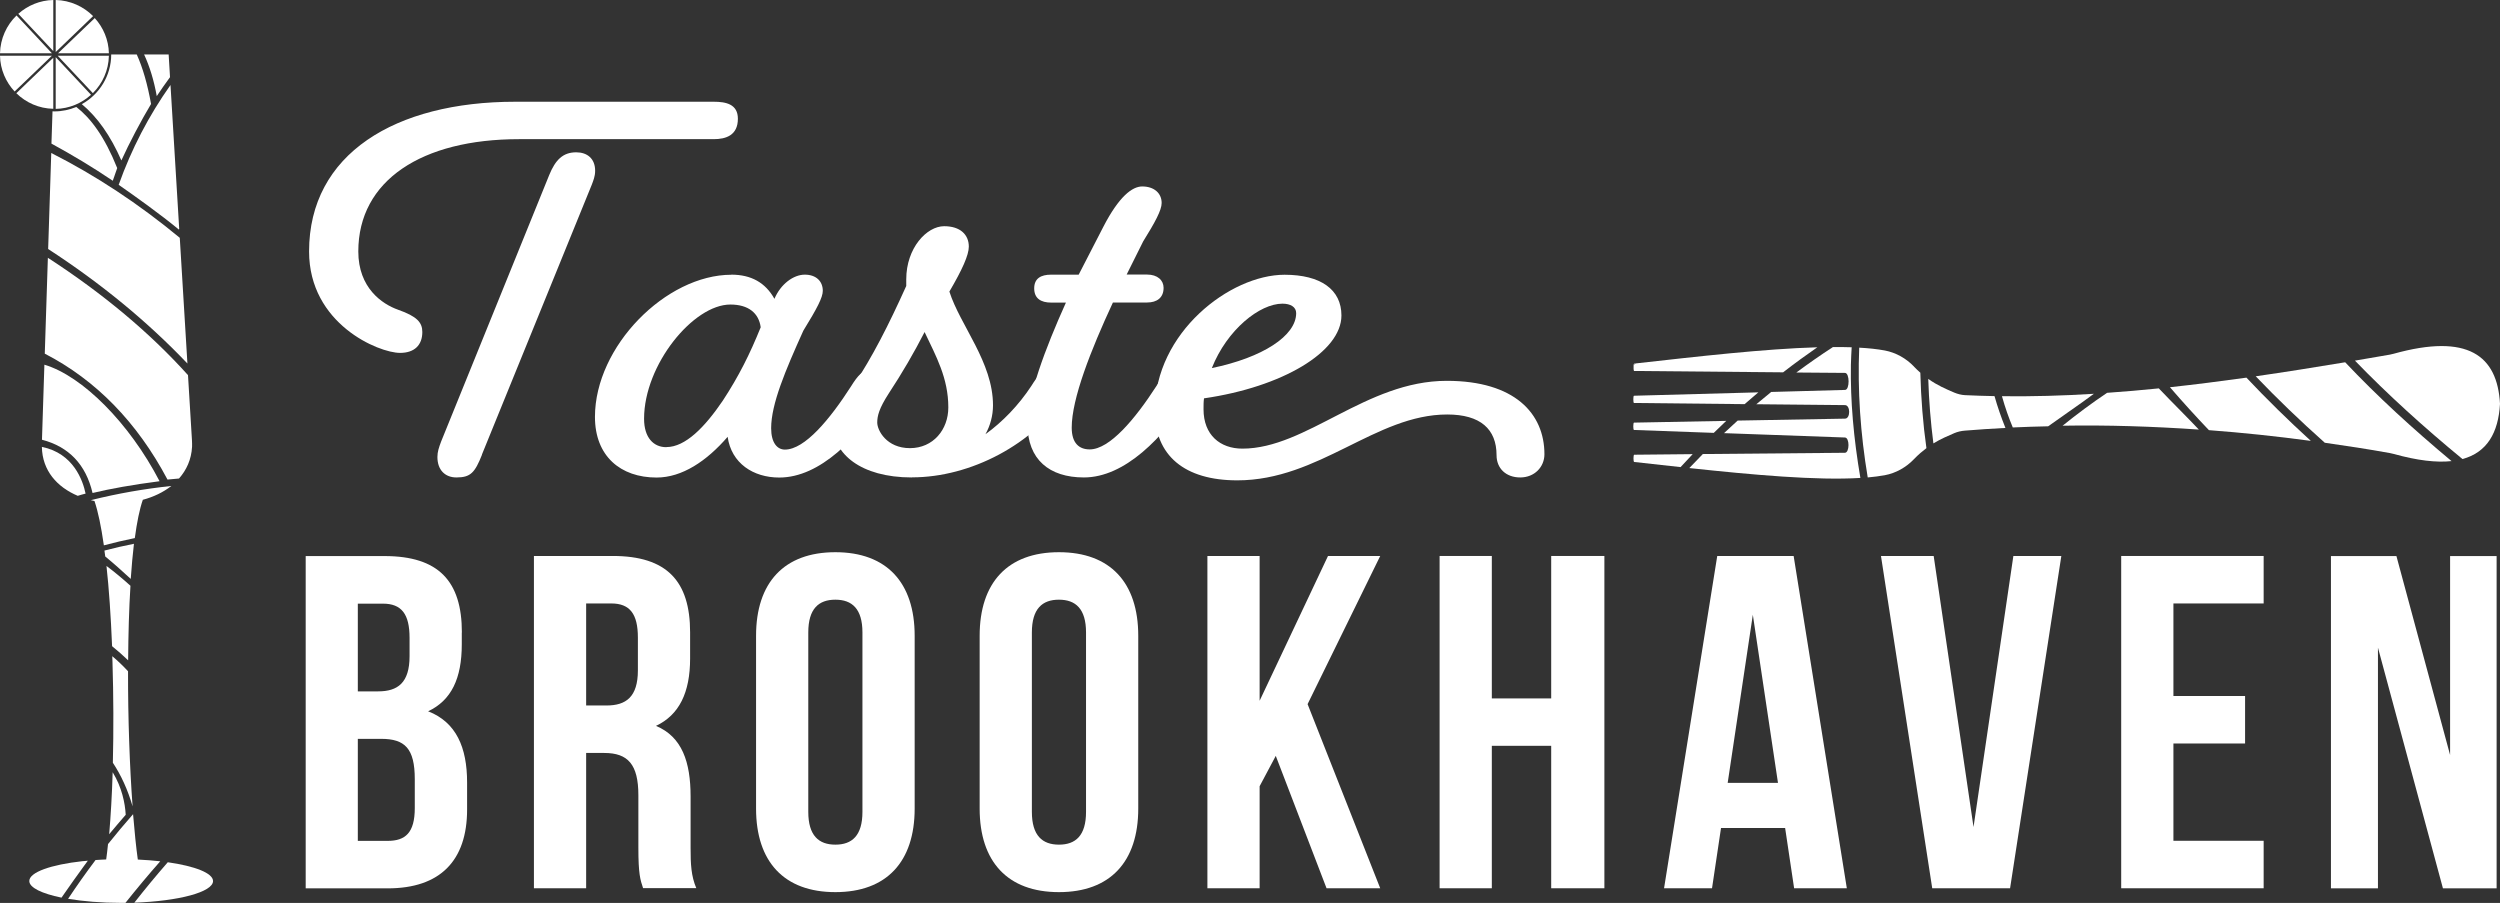 <?xml version="1.0" encoding="UTF-8"?><svg id="Layer_1" xmlns="http://www.w3.org/2000/svg" viewBox="0 0 258.51 93.37"><rect x="0" y="0" width="258.51" height="93.37" fill="#333333" stroke="none"/><defs><style>.cls-1{fill:#fff;}</style></defs><g><path class="cls-1" d="m168.97,37.6s-.05.08-.06.19c.07-.07.14-.14.21-.2-.05,0-.1.01-.15.02Z"/><path class="cls-1" d="m197.93,37.92c-.82-.86-1.88-1.46-3.04-1.68-.77-.14-1.66-.24-2.64-.29-.18,4.41.12,8.87.88,13.42.63-.06,1.23-.13,1.76-.23,1.17-.22,2.22-.82,3.04-1.68.43-.45.86-.81,1.27-1.12-.36-2.55-.56-5.15-.63-7.8-.21-.19-.43-.39-.64-.61Z"/><path class="cls-1" d="m216.51,40.72c-3.22.2-6.39.29-9.5.25.33,1.18.71,2.25,1.12,3.23,1.21-.06,2.44-.09,3.66-.12.67-.48,1.37-.97,2.04-1.44,1.07-.75,2.07-1.45,2.67-1.91Z"/><path class="cls-1" d="m203.18,40.86c-.38-.02-.75-.12-1.09-.26-.84-.36-1.75-.74-2.7-1.42.07,2.26.25,4.49.53,6.67.76-.46,1.48-.77,2.16-1.06.35-.15.72-.23,1.09-.26,1.38-.12,2.79-.2,4.2-.28-.44-1.09-.82-2.19-1.13-3.29-1.03-.02-2.05-.05-3.07-.1Z"/><path class="cls-1" d="m254.62,47.47c2.55-.69,3.72-2.71,3.89-5.71-.27-5-3.32-7.32-11-5.18-.13.04-.26.07-.39.09-1.21.21-2.41.42-3.61.62,3.39,3.51,7.14,6.9,11.11,10.17Z"/><path class="cls-1" d="m240.38,45.78c2.24.32,4.48.66,6.75,1.07.13.02.26.05.39.09,2.44.68,4.42.91,5.98.74-3.97-3.31-7.69-6.71-11-10.22-3.12.52-6.2,1.01-9.25,1.45,2.21,2.31,4.59,4.6,7.14,6.87Z"/><path class="cls-1" d="m232.29,39.05c-2.67.37-5.3.71-7.91.99,1.31,1.52,2.66,3,4.03,4.44,3.47.26,6.99.63,10.54,1.11-2.37-2.16-4.59-4.34-6.66-6.54Z"/><path class="cls-1" d="m223.23,40.16c-1.8.18-3.58.34-5.35.46-1.58,1.06-3.11,2.2-4.6,3.4,4.59-.08,9.3.07,14.09.4-.55-.59-1.21-1.25-1.91-1.97-.73-.74-1.51-1.53-2.23-2.29Z"/><path class="cls-1" d="m191.49,35.91c-.62-.02-1.28-.03-1.96-.02-1.28.83-2.54,1.71-3.78,2.63l5.03.04c.49,0,.5,1.76,0,1.76l-7.63.21c-.52.42-1.03.84-1.54,1.27l9.17.09c.57,0,.58,1.4,0,1.4l-11.1.2c-.47.43-.94.86-1.41,1.3l12.5.45c.5,0,.49,1.58,0,1.58l-14.69.13c-.47.48-.94.96-1.4,1.45,6.64.71,13.21,1.3,17.69,1.02-.7-4.12-1.04-7.96-.98-11.69.01-.61.05-1.22.08-1.83Z"/><path class="cls-1" d="m168.96,43.7c-.09,0-.1.76,0,.76l8.25.3c.43-.42.85-.83,1.29-1.24l-9.53.18Z"/><path class="cls-1" d="m168.96,40.92c-.09,0-.09.75,0,.75l11.44.12c.47-.41.94-.82,1.42-1.22l-12.85.35Z"/><path class="cls-1" d="m168.98,38.36l15.4.14c1.16-.9,2.34-1.76,3.54-2.59-5.47.16-12.37.95-18.79,1.67-.07.07-.14.14-.21.2-.02.23,0,.58.06.58Z"/><path class="cls-1" d="m168.98,47.02c-.09,0-.1.74,0,.75,1.58.18,3.19.36,4.8.53.41-.45.83-.9,1.25-1.34l-6.04.06Z"/></g><g><path class="cls-1" d="m73.8,10.52c1.27,0,2.5.25,2.5,1.76,0,1.71-1.23,2.11-2.5,2.11h-20.14c-10.04,0-16.61,4.26-16.61,11.61,0,3.77,2.45,5.44,4.12,6.03,1.96.69,2.5,1.32,2.5,2.3,0,1.37-.83,2.16-2.3,2.16-2.21,0-9.41-2.99-9.41-10.49,0-10.09,8.92-15.48,21.31-15.48h20.53Zm-23.96,36.5c-.74,1.86-1.18,2.35-2.65,2.35-1.13,0-1.96-.74-1.96-2.11,0-.54.15-.98.39-1.62l11.17-27.54c.64-1.57,1.42-2.35,2.79-2.35,1.13,0,1.96.64,1.96,1.91,0,.59-.2,1.03-.34,1.42l-11.37,27.93Z"/><path class="cls-1" d="m75.62,28.4c2.06,0,3.53.83,4.46,2.5.64-1.52,1.96-2.5,3.14-2.5s1.86.69,1.86,1.67c0,.69-.59,1.81-2.01,4.12-1.86,4.12-3.33,7.59-3.33,10.09,0,1.52.64,2.21,1.42,2.21,2.06,0,4.66-3.14,6.86-6.57.64-1.03,1.23-1.76,2.16-1.76.98,0,1.81.69,1.81,1.57,0,.34-.1.69-.29.98-2.99,4.61-6.91,8.67-11.12,8.67-2.69,0-4.95-1.47-5.34-4.21-2.16,2.5-4.7,4.21-7.35,4.21-3.72,0-6.37-2.21-6.37-6.27,0-7.3,7.35-14.7,14.11-14.7Zm-6.71,17.83c1.96,0,3.97-2.06,5.83-4.8,1.67-2.55,2.79-4.8,3.92-7.59-.2-1.47-1.27-2.35-3.14-2.35-3.82,0-8.92,6.22-8.92,11.81,0,1.96.98,2.94,2.3,2.94Z"/><path class="cls-1" d="m94.29,49.37c-5.34,0-8.13-2.5-8.13-5.34,0-.93.74-2.11,2.06-4.12,2.01-3.04,3.63-6.22,5.49-10.34v-.69c0-3.23,2.11-5.49,3.92-5.49,1.67,0,2.55.88,2.55,2.11,0,.88-.69,2.4-2.01,4.65,1.13,3.53,4.51,7.3,4.51,11.76,0,1.08-.29,2.11-.78,2.99,1.76-1.27,3.43-2.99,4.75-5,.64-1.03,1.22-1.76,2.16-1.76.98,0,1.81.69,1.81,1.57,0,.34-.1.69-.29.98-3.43,5.29-10,8.67-16.02,8.67Zm1.32-15.04c-1.08,2.11-2.3,4.21-3.72,6.37-.98,1.52-1.18,2.3-1.18,2.99,0,.83.98,2.65,3.38,2.65s3.97-1.91,3.97-4.21c0-3.04-1.27-5.29-2.45-7.79Z"/><path class="cls-1" d="m121.73,38.15c.98,0,1.81.69,1.81,1.57,0,.34-.1.69-.29.98-2.99,4.61-6.96,8.67-11.17,8.67-3.58,0-5.83-1.86-5.83-5.49,0-2.94,1.81-7.79,3.97-12.59h-1.52c-1.08,0-1.76-.44-1.76-1.47s.69-1.42,1.76-1.42h2.84l2.55-4.95c1.62-3.14,2.99-4.17,4.02-4.17,1.22,0,2.01.69,2.01,1.71,0,.74-.69,2.01-1.91,3.97l-1.71,3.43h2.11c1.08,0,1.71.59,1.71,1.37,0,1.03-.69,1.52-1.71,1.52h-3.53c-2.3,4.95-4.26,9.95-4.26,12.94,0,1.62.78,2.25,1.86,2.25,2.06,0,4.7-3.14,6.91-6.57.64-1.03,1.22-1.76,2.16-1.76Z"/><path class="cls-1" d="m149.61,39.38c7.01,0,10.09,3.38,10.09,7.59,0,1.32-1.03,2.4-2.5,2.4s-2.45-.93-2.45-2.3c0-2.7-1.67-4.21-5.1-4.21-7.4,0-13.23,6.81-21.71,6.81-5.44,0-8.53-2.55-8.53-7.2,0-8.08,7.79-14.06,13.42-14.06,3.72,0,5.88,1.52,5.88,4.21,0,3.77-6.12,7.4-14.21,8.57-.05.34-.05.74-.05,1.13,0,2.65,1.71,4.07,4.02,4.07,6.62,0,12.79-7.01,21.12-7.01Zm-24.3-1.32c5.24-1.08,8.72-3.33,8.72-5.68,0-.64-.59-.98-1.42-.98-2.35,0-5.73,2.69-7.3,6.66Z"/></g><path class="cls-1" d="m47.75,65.4v1.23c0,3.53-1.08,5.79-3.48,6.92,2.9,1.13,4.03,3.73,4.03,7.36v2.8c0,5.3-2.8,8.15-8.2,8.15h-8.49v-34.36h8.15c5.6,0,8,2.6,8,7.9Zm-10.75-2.99v9.08h2.11c2.01,0,3.24-.88,3.24-3.63v-1.91c0-2.45-.83-3.53-2.75-3.53h-2.6Zm0,13.99v10.55h3.09c1.82,0,2.8-.83,2.8-3.39v-2.99c0-3.19-1.03-4.17-3.48-4.17h-2.41Z"/><path class="cls-1" d="m66.5,91.85c-.29-.88-.49-1.42-.49-4.22v-5.4c0-3.19-1.08-4.37-3.53-4.37h-1.87v13.99h-5.4v-34.36h8.15c5.6,0,8,2.6,8,7.9v2.7c0,3.53-1.13,5.84-3.53,6.97,2.7,1.13,3.58,3.73,3.58,7.31v5.3c0,1.67.05,2.9.59,4.17h-5.5Zm-5.89-29.45v10.55h2.11c2.01,0,3.24-.88,3.24-3.63v-3.39c0-2.45-.83-3.53-2.75-3.53h-2.6Z"/><path class="cls-1" d="m78.18,65.74c0-5.5,2.9-8.64,8.2-8.64s8.2,3.14,8.2,8.64v17.87c0,5.5-2.9,8.64-8.2,8.64s-8.2-3.14-8.2-8.64v-17.87Zm5.4,18.21c0,2.45,1.08,3.39,2.8,3.39s2.8-.93,2.8-3.39v-18.55c0-2.45-1.08-3.39-2.8-3.39s-2.8.93-2.8,3.39v18.55Z"/><path class="cls-1" d="m101.3,65.74c0-5.5,2.9-8.64,8.2-8.64s8.2,3.14,8.2,8.64v17.87c0,5.5-2.9,8.64-8.2,8.64s-8.2-3.14-8.2-8.64v-17.87Zm5.4,18.21c0,2.45,1.08,3.39,2.8,3.39s2.8-.93,2.8-3.39v-18.55c0-2.45-1.08-3.39-2.8-3.39s-2.8.93-2.8,3.39v18.55Z"/><path class="cls-1" d="m131.92,78.16l-1.67,3.14v10.55h-5.4v-34.36h5.4v14.97l7.07-14.97h5.4l-7.51,15.32,7.51,19.04h-5.55l-5.25-13.69Z"/><path class="cls-1" d="m154.26,91.85h-5.4v-34.36h5.4v14.73h6.14v-14.73h5.5v34.36h-5.5v-14.73h-6.14v14.73Z"/><path class="cls-1" d="m190.97,91.85h-5.45l-.93-6.23h-6.63l-.93,6.23h-4.96l5.5-34.36h7.9l5.5,34.36Zm-12.32-10.9h5.2l-2.6-17.38-2.6,17.38Z"/><path class="cls-1" d="m204.07,85.52l4.12-28.03h4.96l-5.3,34.36h-8.05l-5.3-34.36h5.45l4.12,28.03Z"/><path class="cls-1" d="m224.74,71.97h7.41v4.91h-7.41v10.06h9.33v4.91h-14.73v-34.36h14.73v4.91h-9.33v9.57Z"/><path class="cls-1" d="m245.89,66.97v24.89h-4.86v-34.36h6.77l5.55,20.57v-20.57h4.81v34.36h-5.55l-6.72-24.89Z"/><g><g><path class="cls-1" d="m9.6,9.63c1-.99,1.63-2.36,1.66-3.87h-5.3l3.64,3.87Z"/><path class="cls-1" d="m5.76,11.26c1.41-.03,2.68-.58,3.65-1.46l-3.65-3.89v5.35Z"/><path class="cls-1" d="m9.63,1.67C8.64.67,7.27.04,5.76,0h0s0,0,0,0v5.38l2.75-2.64,1.12-1.08Z"/><path class="cls-1" d="m5.51,5.28V0c-1.39.03-2.65.57-3.62,1.43l3.62,3.85Z"/><path class="cls-1" d="m1.71,1.6C.68,2.6.04,3.98,0,5.51h5.37L1.71,1.6Z"/><path class="cls-1" d="m6,5.51h5.26s0,0,0,0c-.03-1.4-.58-2.67-1.46-3.64l-1.12,1.07-2.69,2.58Z"/><path class="cls-1" d="m1.69,9.64c.99.97,2.33,1.58,3.82,1.61,0,0,0,0,0,0v-5.28l-2.7,2.59-1.12,1.08Z"/><path class="cls-1" d="m5.38,5.76H0s0,0,0,0c.03,1.43.6,2.72,1.51,3.7l1.12-1.07,2.74-2.63Z"/></g><polygon class="cls-1" points="0 5.76 0 5.76 0 5.76 0 5.76"/><path class="cls-1" d="m9.77,51.81c.37,1.08.69,2.63.97,4.58,1.05-.28,2.12-.53,3.2-.75.22-1.63.49-2.99.83-3.96,1.1-.29,2.12-.78,2.95-1.43-2.75.29-5.53.77-8.33,1.47.13.03.26.07.39.09Z"/><path class="cls-1" d="m10.88,57.54c.83.68,1.72,1.47,2.64,2.32.09-1.3.2-2.52.33-3.63-1.03.2-2.05.44-3.05.7.03.2.05.4.08.6Z"/><path class="cls-1" d="m11.65,79.85c-.07,2.36-.2,4.54-.36,6.41.58-.69,1.16-1.38,1.71-2.01-.07-1.21-.39-2.82-1.35-4.4Z"/><path class="cls-1" d="m22.03,91.11c0-.83-1.88-1.55-4.68-1.95-1.17,1.34-2.32,2.73-3.46,4.18,4.6-.16,8.14-1.1,8.14-2.24Z"/><path class="cls-1" d="m10.99,88.87c-.38.01-.75.04-1.11.06-.99,1.31-1.93,2.65-2.84,4.01,1.55.26,3.44.42,5.48.42.15,0,.3,0,.45,0,1.19-1.49,2.39-2.93,3.6-4.3-.73-.08-1.51-.14-2.32-.18-.18-1.29-.34-2.89-.49-4.69-.89,1.01-1.75,2.04-2.59,3.09-.06.57-.12,1.1-.19,1.59Z"/><path class="cls-1" d="m4.95,26.65l-.32,9.92c5.28,2.72,9.55,7.09,12.69,13.02.4-.04.8-.07,1.19-.11.77-.87,1.28-1.96,1.35-3.28.01-.22,0-.45-.01-.67l-.41-6.74c-3.93-4.37-8.77-8.42-14.5-12.14Z"/><path class="cls-1" d="m12.27,19.11c1.83,1.27,4.35,3.08,6.23,4.63.01-.03.02-.05.03-.08l-.9-14.87c-2.25,3.18-4.04,6.62-5.36,10.33Z"/><path class="cls-1" d="m11.58,66.81c.58.47,1.14.96,1.67,1.47.02-2.7.09-5.32.24-7.71-.8-.72-1.63-1.41-2.48-2.05.26,2.36.45,5.15.58,8.29Z"/><path class="cls-1" d="m4.33,46.2c.04,2.48,1.59,4.17,3.71,5.07.27-.08.55-.17.81-.23-.28-1.35-1.25-4.17-4.52-4.83Z"/><path class="cls-1" d="m11.61,67.86c0,.18.01.36.02.55.11,3.57.12,7.16.04,10.46.85,1.29,1.54,2.78,2.04,4.51-.3-4.09-.48-9.09-.47-13.97-.51-.55-1.05-1.07-1.62-1.55Z"/><path class="cls-1" d="m9.56,50.98c1.82-.44,4.16-.86,6.94-1.22-3.12-6.01-7.98-10.88-11.91-12.05l-.25,7.76c2.77.72,4.54,2.56,5.23,5.51Z"/><path class="cls-1" d="m17.58,7.98l-.14-2.35h-2.54c.58,1.25,1.02,2.69,1.31,4.31.43-.66.9-1.31,1.37-1.96Z"/><path class="cls-1" d="m4.98,25.75c5.48,3.56,10.29,7.52,14.4,11.84l-.79-13c-4.24-3.51-8.7-6.45-13.29-8.77l-.32,9.92Z"/><path class="cls-1" d="m9.08,89c-.1,0-.2.02-.3.03-.04,0-.09,0-.13.01-.04,0-.09,0-.13.01-3.24.36-5.49,1.14-5.49,2.05,0,.69,1.3,1.3,3.33,1.72.84-1.21,1.66-2.37,2.35-3.31.03-.04.06-.08.09-.12.1-.14.2-.27.29-.4,0,0,0,0,0,0Z"/><polygon class="cls-1" points="11.26 5.5 11.26 5.51 11.27 5.51 11.26 5.5"/><path class="cls-1" d="m11.85,18.15c.11-.31.22-.62.27-.77-1.31-3.28-2.76-5.18-4.23-6.32-.7.29-1.47.46-2.27.46-.06,0-.12-.01-.19-.01l-.11,3.34c2.15,1.17,4.28,2.45,6.34,3.84.05-.14.12-.33.19-.53Z"/><path class="cls-1" d="m8.46,10.77c1.61,1.34,2.97,3.26,4.09,5.82.8-1.77,2.06-4.16,3.07-5.84-.37-2.04-.85-3.73-1.48-5.12h-2.64c0,2.21-1.23,4.14-3.04,5.14Z"/><polygon class="cls-1" points="5.51 11.27 5.51 11.26 5.5 11.26 5.51 11.27"/></g></svg>